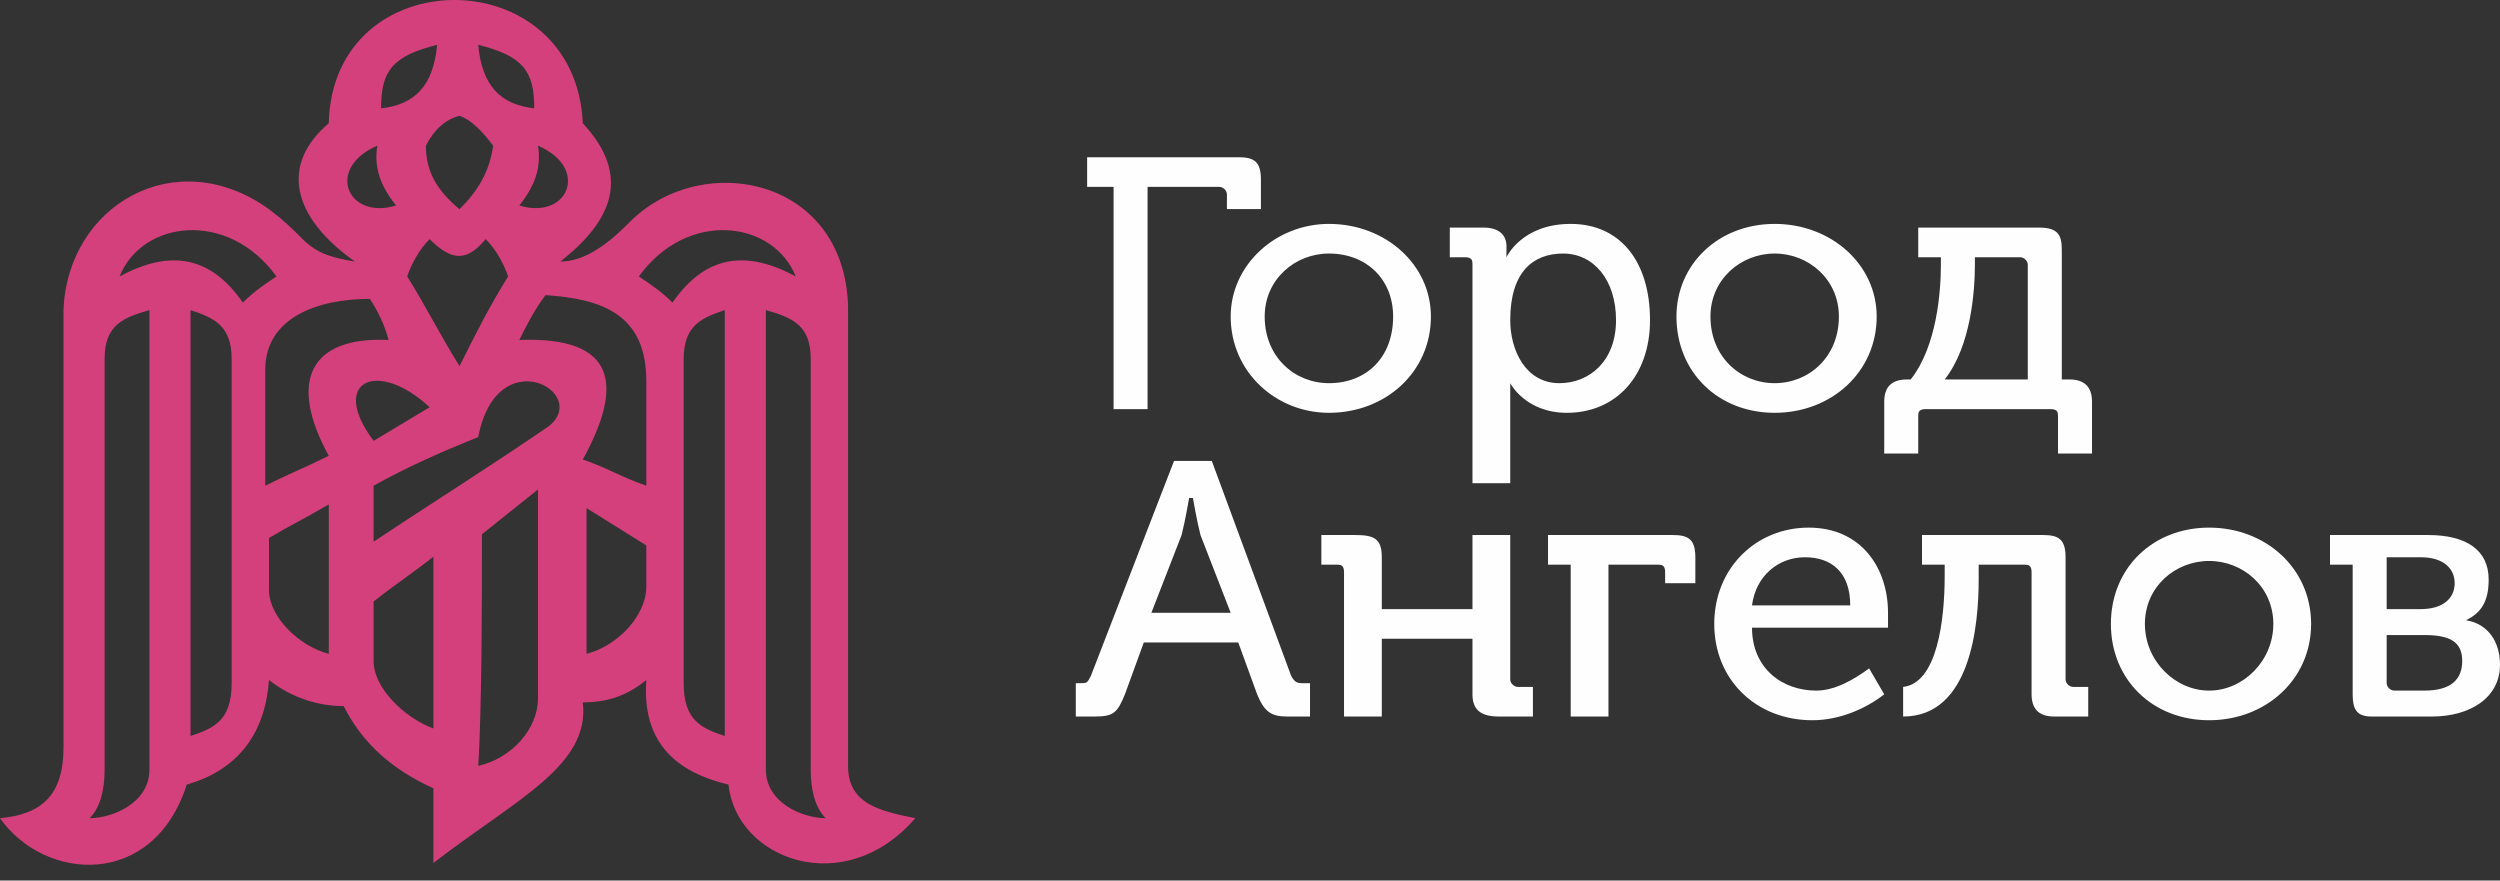 <?xml version="1.0" encoding="UTF-8"?> <svg xmlns="http://www.w3.org/2000/svg" width="159" height="56" viewBox="0 0 159 56" fill="none"><rect x="0" y="0" width="159" height="56" fill="#333333" stroke="none"/> <path fill-rule="evenodd" clip-rule="evenodd" d="M27.563 54.888C27.563 53.224 27.563 51.561 27.563 50.136C24.949 48.947 23.048 47.284 21.86 44.908C19.959 44.908 18.296 44.195 17.108 43.245C16.87 46.571 15.207 48.947 11.88 49.898C9.742 56.551 2.851 56.076 0 52.036C2.614 51.799 4.039 50.611 4.039 47.522C4.039 38.255 4.039 28.988 4.039 19.722C4.277 13.069 11.168 9.029 17.108 13.306C18.058 14.019 18.534 14.494 19.246 15.207C20.197 16.157 21.147 16.395 22.573 16.633C18.534 13.781 17.821 10.455 20.91 7.841C21.147 -2.614 36.592 -2.614 37.067 7.841C40.156 11.168 38.968 14.019 35.641 16.633C37.067 16.633 38.493 15.682 39.918 14.257C44.433 9.504 53.7 11.168 53.937 19.484C53.937 29.226 53.937 38.968 53.937 48.71C53.937 51.086 55.838 51.561 58.214 52.036C53.7 57.264 46.809 54.65 46.334 49.898C42.294 48.947 40.869 46.571 41.106 43.245C39.681 44.433 38.255 44.671 37.067 44.671C37.542 48.71 32.79 50.848 27.563 54.888ZM29.226 23.286C28.038 21.385 27.087 19.484 25.899 17.583C26.137 16.87 26.612 15.92 27.325 15.207C28.751 16.633 29.701 16.633 30.889 15.207C31.602 15.92 32.077 16.87 32.315 17.583C31.127 19.484 30.176 21.385 29.226 23.286ZM29.226 13.306C27.8 12.118 27.087 10.93 27.087 9.267C27.563 8.316 28.276 7.604 29.226 7.366C29.939 7.604 30.652 8.316 31.364 9.267C31.127 10.93 30.414 12.118 29.226 13.306ZM23.998 9.267C23.761 10.692 24.236 11.88 25.187 13.069C22.098 14.019 20.672 10.692 23.998 9.267ZM34.216 9.267C34.453 10.692 33.978 11.88 33.028 13.069C36.117 14.019 37.542 10.692 34.216 9.267ZM27.8 2.851C24.949 3.564 24.236 4.515 24.236 6.891C26.375 6.653 27.563 5.465 27.8 2.851ZM30.414 2.851C33.265 3.564 33.978 4.515 33.978 6.891C31.84 6.653 30.652 5.465 30.414 2.851ZM34.691 18.771C33.978 19.722 33.503 20.672 33.028 21.622C39.206 21.385 39.681 24.474 37.067 29.226C38.493 29.701 39.681 30.414 41.106 30.889C41.106 28.751 41.106 26.612 41.106 24.236C41.106 19.959 38.255 19.009 34.691 18.771ZM23.761 30.889C23.761 32.077 23.761 33.265 23.761 34.453C27.325 32.077 31.127 29.701 34.929 27.087C37.542 24.949 31.602 21.622 30.414 27.8C28.038 28.751 25.899 29.701 23.761 30.889ZM23.761 28.038C24.949 27.325 26.137 26.612 27.325 25.899C23.998 22.811 20.91 24.236 23.761 28.038ZM37.305 41.582C39.206 41.106 41.106 39.206 41.106 37.305V34.691L37.305 32.315C37.305 35.879 37.305 38.017 37.305 41.582ZM30.414 48.71C32.553 48.235 34.216 46.334 34.216 44.433V31.127L30.652 33.978C30.652 37.542 30.652 45.146 30.414 48.71ZM27.563 46.334C25.662 45.621 23.761 43.72 23.761 42.057C23.761 40.631 23.761 39.443 23.761 38.255C24.949 37.305 26.375 36.354 27.563 35.404C27.563 38.968 27.563 42.532 27.563 46.334ZM23.523 19.009C23.998 19.722 24.474 20.672 24.711 21.622C19.722 21.385 18.296 24.236 20.91 28.988C19.484 29.701 18.296 30.176 16.87 30.889C16.87 28.513 16.87 25.899 16.87 23.523C16.87 20.197 20.197 19.009 23.523 19.009ZM17.108 34.216V37.542C17.108 39.206 19.009 41.106 20.91 41.582C20.91 38.493 20.91 35.404 20.91 32.077C19.722 32.79 18.296 33.503 17.108 34.216ZM7.604 17.583C9.029 14.019 14.494 13.306 17.583 17.583C16.87 18.058 16.157 18.534 15.445 19.246C13.306 16.157 10.692 15.92 7.604 17.583ZM50.611 17.583C49.185 14.019 43.72 13.306 40.631 17.583C41.344 18.058 42.057 18.534 42.77 19.246C44.908 16.157 47.522 15.92 50.611 17.583ZM9.504 19.722C9.504 29.464 9.504 39.206 9.504 48.947C9.504 51.086 7.128 52.036 5.703 52.036C6.415 51.324 6.653 50.136 6.653 48.947C6.653 40.156 6.653 31.602 6.653 22.811C6.653 20.672 7.841 20.197 9.504 19.722ZM12.118 19.722V26.375V39.918V46.809C13.544 46.334 14.732 45.859 14.732 43.483V39.918V26.375V22.811C14.732 20.672 13.544 20.197 12.118 19.722ZM48.71 19.722C48.71 29.464 48.71 39.206 48.71 48.947C48.71 51.086 51.086 52.036 52.512 52.036C51.799 51.324 51.561 50.136 51.561 48.947C51.561 40.156 51.561 31.602 51.561 22.811C51.561 20.672 50.373 20.197 48.71 19.722ZM46.096 19.722V26.375V39.918V46.809C44.671 46.334 43.483 45.859 43.483 43.483V39.918V26.375V22.811C43.483 20.672 44.671 20.197 46.096 19.722Z" fill="#D4407B"></path> <path d="M70.824 26.019H72.986V11.885H77.551C77.791 11.885 78.032 12.12 78.032 12.356V13.298H80.194V11.413C80.194 10.236 79.713 10 78.752 10H69.142V11.885H70.824V26.019ZM78.272 20.13C78.272 23.663 81.155 26.255 84.519 26.255C88.123 26.255 91.006 23.663 91.006 20.13C91.006 16.832 88.123 14.24 84.519 14.24C81.155 14.24 78.272 16.832 78.272 20.13ZM80.434 20.13C80.434 17.774 82.356 16.125 84.519 16.125C86.921 16.125 88.603 17.774 88.603 20.13C88.603 22.721 86.921 24.37 84.519 24.37C82.356 24.37 80.434 22.721 80.434 20.13ZM93.649 30.73H96.051V25.548C96.051 24.841 96.051 24.37 96.051 24.37C96.051 24.37 97.012 26.255 99.655 26.255C102.779 26.255 104.941 23.899 104.941 20.365C104.941 16.596 103.019 14.24 99.895 14.24C96.772 14.24 95.811 16.36 95.811 16.36C95.811 16.36 95.811 15.889 95.811 15.654C95.811 14.947 95.331 14.476 94.37 14.476H92.207V16.36H93.168C93.649 16.36 93.649 16.596 93.649 16.832V30.73ZM96.051 20.365C96.051 17.303 97.493 16.125 99.415 16.125C101.337 16.125 102.779 17.774 102.779 20.365C102.779 22.956 101.097 24.37 99.175 24.37C97.012 24.37 96.051 22.25 96.051 20.365ZM106.623 20.13C106.623 23.663 109.266 26.255 112.87 26.255C116.474 26.255 119.357 23.663 119.357 20.13C119.357 16.832 116.474 14.24 112.87 14.24C109.266 14.24 106.623 16.832 106.623 20.13ZM108.785 20.13C108.785 17.774 110.707 16.125 112.87 16.125C115.032 16.125 116.954 17.774 116.954 20.13C116.954 22.721 115.032 24.37 112.87 24.37C110.707 24.37 108.785 22.721 108.785 20.13ZM119.837 25.548V28.846H122V26.49C122 26.255 122 26.019 122.48 26.019H130.409C130.889 26.019 130.889 26.255 130.889 26.49V28.846H133.052V25.548C133.052 24.605 132.571 24.134 131.61 24.134H131.13V15.889C131.13 14.947 130.889 14.476 129.688 14.476H122V16.36H123.441V16.832C123.441 18.481 123.201 22.014 121.519 24.134H121.279C120.318 24.134 119.837 24.605 119.837 25.548ZM123.681 24.134C125.363 22.014 125.603 18.481 125.603 16.832V16.36H128.487C128.727 16.36 128.967 16.596 128.967 16.832V24.134H123.681Z" fill="#FEFEFE"></path> <path d="M68.421 45.571H69.623C70.824 45.571 71.064 45.336 71.545 44.158L72.746 40.86H78.753L79.954 44.158C80.434 45.336 80.915 45.571 81.876 45.571H83.317V43.451H82.837C82.597 43.451 82.356 43.451 82.116 42.98L77.071 29.317H74.668L69.382 42.98C69.142 43.451 69.142 43.451 68.662 43.451H68.421V45.571ZM73.227 38.975L75.149 34.028C75.389 33.086 75.629 31.673 75.629 31.673H75.869C75.869 31.673 76.11 33.086 76.35 34.028L78.272 38.975H73.227ZM85.48 45.571H87.882V40.624H93.649V44.158C93.649 45.1 94.129 45.571 95.331 45.571H97.493V43.687H96.532C96.292 43.687 96.051 43.451 96.051 43.216V34.028H93.649V38.74H87.882V35.442C87.882 34.264 87.402 34.028 86.201 34.028H84.038V35.913H84.999C85.24 35.913 85.48 35.913 85.48 36.384V45.571ZM99.896 45.571H102.298V35.913H105.422C105.662 35.913 105.902 35.913 105.902 36.384V37.091H107.824V35.442C107.824 34.264 107.344 34.028 106.383 34.028H98.454V35.913H99.896V45.571ZM109.026 39.682C109.026 43.216 111.668 45.807 115.272 45.807C116.954 45.807 118.636 45.1 119.837 44.158L118.876 42.509C117.915 43.216 116.714 43.922 115.513 43.922C113.35 43.922 111.428 42.509 111.428 39.918H120.078C120.078 39.682 120.078 39.447 120.078 38.975C120.078 36.148 118.396 33.557 115.032 33.557C111.668 33.557 109.026 36.148 109.026 39.682ZM111.428 38.504C111.668 36.62 113.11 35.442 114.792 35.442C116.474 35.442 117.675 36.384 117.675 38.504H111.428ZM121.039 45.571C125.363 45.571 125.844 39.682 125.844 36.855V35.913H128.727C128.967 35.913 129.208 35.913 129.208 36.384V44.158C129.208 45.1 129.688 45.571 130.649 45.571H132.811V43.687H131.85C131.61 43.687 131.37 43.451 131.37 43.216V35.442C131.37 34.264 130.889 34.028 129.928 34.028H122.24V35.913H123.682V36.62C123.682 39.447 123.201 43.451 121.039 43.687V45.571ZM134.253 39.682C134.253 43.216 136.896 45.807 140.5 45.807C144.104 45.807 146.987 43.216 146.987 39.682C146.987 36.148 144.104 33.557 140.5 33.557C136.896 33.557 134.253 36.148 134.253 39.682ZM136.415 39.682C136.415 37.326 138.337 35.677 140.5 35.677C142.662 35.677 144.584 37.326 144.584 39.682C144.584 42.038 142.662 43.922 140.5 43.922C138.337 43.922 136.415 42.038 136.415 39.682ZM149.63 44.158C149.63 45.1 149.87 45.571 150.831 45.571H154.675C157.078 45.571 159 44.394 159 42.273C159 40.86 158.279 39.682 156.838 39.447C157.799 38.975 158.279 38.269 158.279 36.855C158.279 34.971 156.838 34.028 154.435 34.028H148.188V35.913H149.63V44.158ZM151.792 38.74V35.442H153.955C155.396 35.442 156.117 36.148 156.117 37.091C156.117 38.033 155.396 38.74 153.955 38.74H151.792ZM151.792 43.451V40.389H154.195C155.877 40.389 156.597 40.86 156.597 42.038C156.597 43.216 155.877 43.922 154.195 43.922H152.273C152.032 43.922 151.792 43.687 151.792 43.451Z" fill="#FEFEFE"></path> </svg> 
